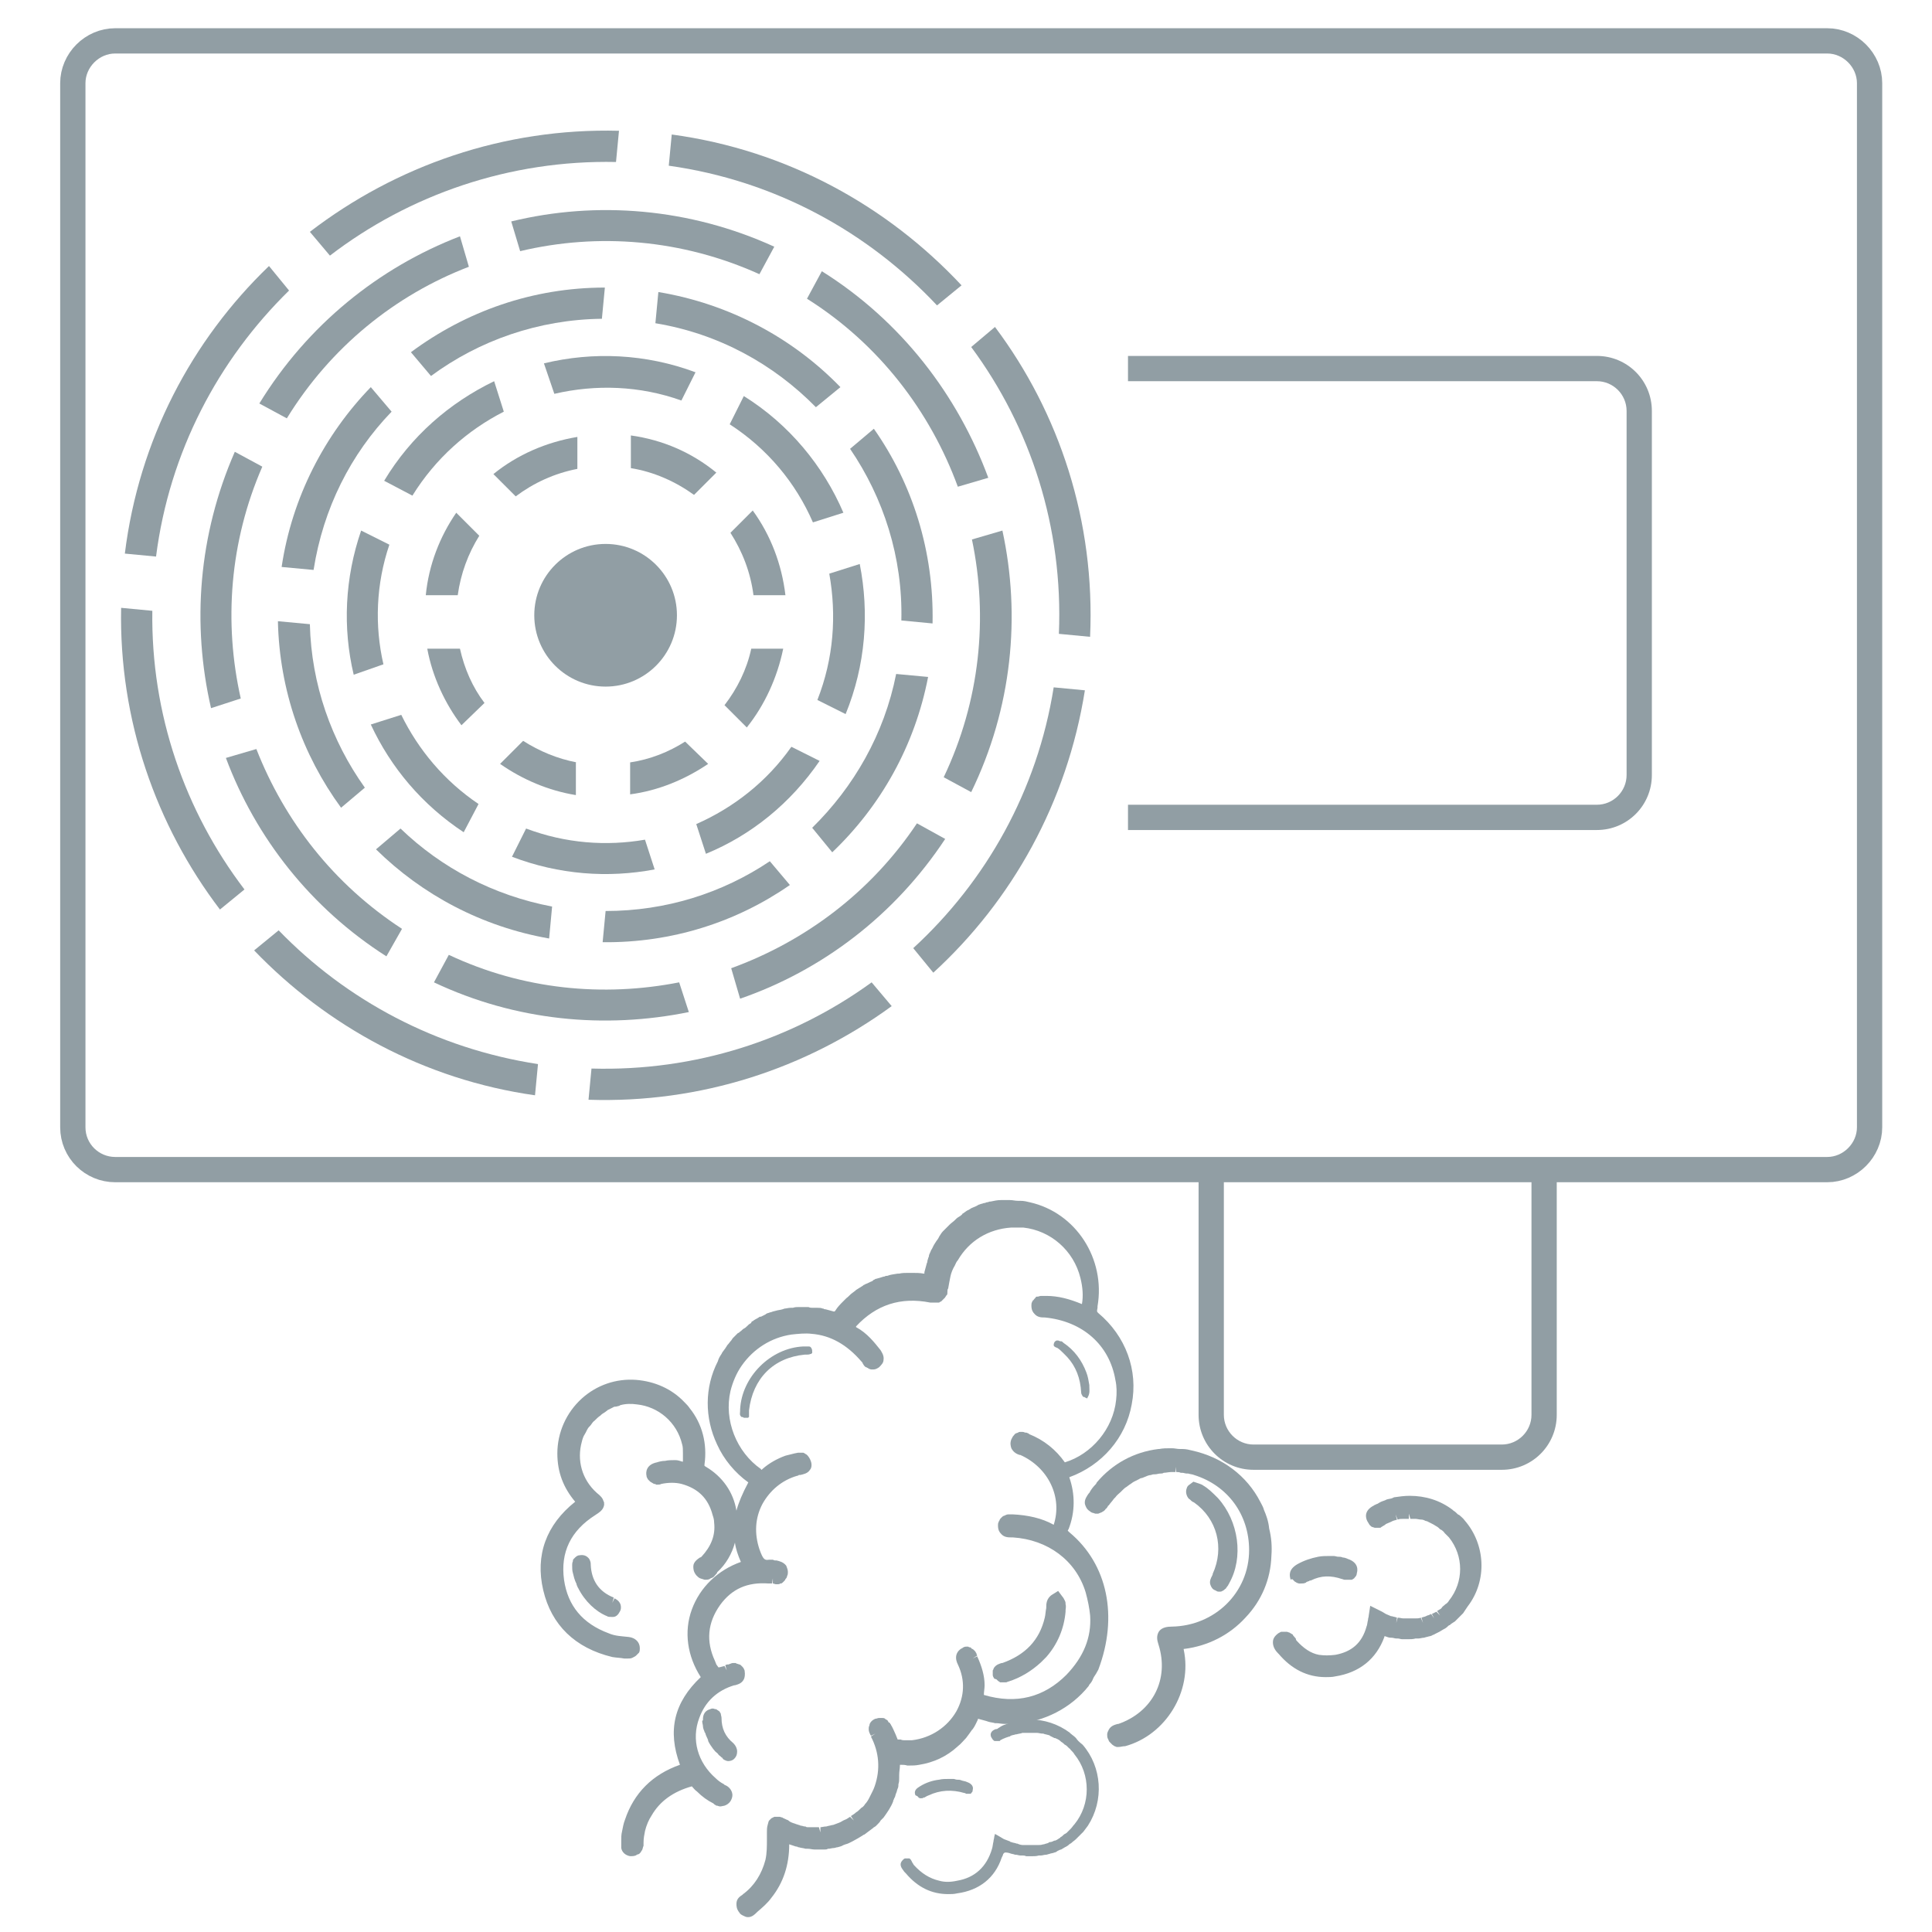<?xml version="1.0" encoding="utf-8"?>
<svg xmlns="http://www.w3.org/2000/svg" xmlns:xlink="http://www.w3.org/1999/xlink" version="1.1" id="Warstwa_1" x="0px" y="0px" viewBox="0 0 260 260" style="enable-background:new 0 0 260 260;" xml:space="preserve" width="180" height="180">
<style type="text/css">
	.st0{fill:none;stroke:#919EA4;stroke-width:3.402;stroke-miterlimit:10;}
	.st1{fill:#919EA4;}
</style>
<g>
	<path class="st0" d="M15.5,157.4h230.4c3.1,0,5.7-2.6,5.7-5.7V11.2c0-3.1-2.6-5.7-5.7-5.7H15.5c-3.1,0-5.7,2.6-5.7,5.7v140.5   C9.8,154.9,12.4,157.4,15.5,157.4z"/>
	<path class="st1" d="M206.1,157.4v33c0,2.2-1.8,4-4,4h-33.4c-2.2,0-4-1.8-4-4v-33h-3.4v33c0,4.1,3.3,7.4,7.4,7.4h33.4   c4.1,0,7.4-3.3,7.4-7.4v-33H206.1z"/>
</g>
<g>
	<path class="st1" d="M143.9,206.2c-0.1-0.1-0.2-0.2-0.2-0.2l0,0c0,0,0-0.1,0.1-0.2c0.9-2.3,0.9-4.7,0.1-7c4.4-1.6,7.6-5.3,8.4-9.8   c0.9-4.6-0.8-9.2-4.5-12.3c-0.2-0.2-0.2-0.2-0.1-0.7l0-0.2c1.1-6.4-2.9-12.6-9.1-14c-0.4-0.1-0.8-0.2-1.3-0.2c-0.1,0-0.1,0-0.3,0   c-0.4,0-0.7-0.1-1.1-0.1c-0.1,0-0.2,0-0.2,0l-0.2,0c-0.2,0-0.4,0-0.6,0l-0.2,0c-0.5,0-0.9,0.1-1.4,0.2l-0.1,0   c-0.1,0-0.2,0.1-0.4,0.1c-0.1,0-0.2,0.1-0.3,0.1l-0.1,0c-0.2,0.1-0.4,0.1-0.6,0.2c-0.1,0-0.2,0.1-0.4,0.2c-0.2,0.1-0.5,0.2-0.7,0.3   c-0.1,0.1-0.2,0.1-0.3,0.2c-0.3,0.1-0.5,0.3-0.8,0.5c0,0-0.1,0-0.1,0.1l-0.1,0.1c-0.2,0.2-0.5,0.3-0.7,0.5l-0.2,0.2   c-0.2,0.2-0.5,0.4-0.7,0.6c-0.2,0.2-0.4,0.4-0.6,0.6l-0.1,0.1c-0.1,0.1-0.1,0.1-0.2,0.2c-0.2,0.2-0.3,0.4-0.5,0.7l-0.1,0.2   c-0.1,0.2-0.3,0.4-0.4,0.6c-0.1,0.1-0.1,0.2-0.2,0.3c-0.1,0.2-0.2,0.4-0.3,0.6c-0.1,0.1-0.1,0.2-0.2,0.4s-0.2,0.4-0.2,0.6   c-0.1,0.2-0.1,0.3-0.2,0.6l0,0.1c0,0.1-0.1,0.2-0.1,0.3c-0.1,0.4-0.2,0.7-0.3,1.1c0,0.1,0,0.1,0,0.2c0,0-0.1,0-0.1,0   c-0.5-0.1-1-0.1-1.6-0.1c0,0-0.1,0-0.2,0l-0.2,0c-0.5,0-0.9,0-1.3,0.1l-0.2,0c-0.5,0.1-0.9,0.1-1.4,0.3l-0.1,0   c-0.1,0-0.1,0-0.3,0.1l-0.1,0c-0.3,0.1-0.6,0.2-1,0.3c-0.1,0-0.1,0-0.2,0.1c-0.1,0-0.2,0.1-0.2,0.1l-0.1,0.1   c-0.3,0.1-0.6,0.3-0.9,0.4c-0.1,0-0.1,0.1-0.2,0.1c-0.1,0-0.1,0.1-0.3,0.2c-0.3,0.2-0.5,0.3-0.8,0.5l-0.1,0.1   c-0.1,0.1-0.3,0.2-0.4,0.3c-0.3,0.2-0.5,0.5-0.8,0.7l-0.1,0.1c-0.1,0.1-0.2,0.2-0.3,0.3c-0.4,0.4-0.8,0.8-1.1,1.3   c-0.1,0.1-0.1,0.1-0.1,0.1c0,0,0,0-0.1,0c-0.4-0.1-0.7-0.2-1.1-0.3c-0.1,0-0.2,0-0.3-0.1l-0.1,0c-0.2-0.1-0.5-0.1-0.7-0.1   c-0.1,0-0.2,0-0.4,0l-0.2,0c-0.2,0-0.4,0-0.6-0.1c-0.1,0-0.3,0-0.4,0l-0.2,0c-0.1,0-0.2,0-0.2,0l-0.2,0c-0.1,0-0.3,0-0.4,0   c-0.2,0-0.4,0-0.7,0.1c-0.1,0-0.2,0-0.3,0c-0.3,0-0.6,0.1-0.8,0.1l-0.3,0.1c-0.3,0.1-0.6,0.1-0.9,0.2l-0.4,0.1   c-0.2,0.1-0.4,0.1-0.6,0.2c-0.1,0-0.3,0.1-0.4,0.2c-0.2,0.1-0.4,0.2-0.6,0.3l-0.1,0c-0.1,0-0.2,0.1-0.2,0.1   c-0.3,0.2-0.6,0.3-0.8,0.5c-0.1,0-0.2,0.1-0.2,0.2l-0.1,0.1c-0.2,0.1-0.3,0.2-0.5,0.4c-0.1,0.1-0.2,0.2-0.4,0.3   c-0.2,0.1-0.3,0.3-0.5,0.4c-0.1,0.1-0.2,0.2-0.3,0.2c-0.2,0.2-0.4,0.4-0.7,0.7l-0.2,0.3c-0.2,0.2-0.3,0.4-0.5,0.6   c-0.1,0.1-0.1,0.2-0.2,0.3c-0.1,0.2-0.3,0.4-0.5,0.7l-0.1,0.2c-0.2,0.3-0.4,0.6-0.5,1c-1.8,3.5-1.8,7.6-0.1,11.2   c0.9,2,2.4,3.8,4.2,5.1c-0.8,1.5-1.3,2.7-1.6,3.8c-0.4-2.5-1.9-4.6-4.1-5.9c-0.2-0.1-0.2-0.2-0.2-0.1c0,0,0-0.1,0-0.2   c0.4-2.8-0.3-5.5-2-7.6c-0.2-0.3-0.4-0.5-0.7-0.8c-1.7-1.8-4-2.8-6.5-3c-2.7-0.2-5.3,0.7-7.3,2.5c-2.1,1.9-3.3,4.6-3.3,7.4   c0,2.5,0.8,4.6,2.4,6.5c-3.9,3.1-5.4,7.2-4.3,11.9c1.1,4.7,4.3,7.8,9.3,9c0.6,0.1,1.1,0.1,1.6,0.2l0.5,0c0.2,0,0.4,0,0.6-0.1   c0.2-0.1,0.4-0.2,0.5-0.3c0.1-0.1,0.2-0.2,0.3-0.3l0.1-0.1c0.1-0.2,0.1-0.4,0.1-0.6c0-0.8-0.6-1.4-1.5-1.5   c-0.8-0.1-1.8-0.1-2.7-0.5c-3.5-1.3-5.5-3.7-6-7.2c-0.5-3.7,0.9-6.6,4.2-8.7c0.6-0.4,1.1-0.7,1.2-1.4c0-0.2,0-0.4-0.1-0.5   c-0.1-0.4-0.4-0.7-0.9-1.1c-2-1.8-2.7-4.4-2-6.9c0.1-0.4,0.2-0.7,0.4-1c0.2-0.3,0.3-0.7,0.6-1c0,0,0.1-0.1,0.1-0.1   c0.2-0.2,0.3-0.5,0.6-0.7c0,0,0.1-0.1,0.1-0.1c0.2-0.2,0.4-0.4,0.7-0.6c0,0,0.1-0.1,0.1-0.1c0.2-0.2,0.5-0.3,0.7-0.5   c0,0,0.1,0,0.1-0.1c0.1,0,0.1-0.1,0.2-0.1c0.2-0.1,0.4-0.2,0.6-0.3c0.1-0.1,0.3-0.1,0.4-0.1l0.4-0.1c0.1,0,0.1-0.1,0.2-0.1   c0.7-0.2,1.5-0.2,2.2-0.1c2.9,0.3,5.4,2.4,6.1,5.4c0.1,0.3,0.1,0.7,0.1,1.1l0,0.3c0,0.1,0,0.3,0,0.4c0,0.2,0,0.4,0,0.5   c0,0-0.1,0-0.1,0c-0.3-0.1-0.6-0.2-0.9-0.2l-0.1,0c-0.4,0-0.9,0-1.3,0.1c-0.4,0-0.8,0.1-1.1,0.2c-1.5,0.3-1.5,1.4-1.4,1.8   c0,0.2,0.1,0.3,0.2,0.5l0.1,0.1c0.1,0.1,0.1,0.1,0.2,0.2l0.5,0.3c0.1,0,0.2,0,0.3,0.1l0,0l0.2,0c0.2,0,0.3,0,0.5-0.1   c1-0.2,1.9-0.2,2.7,0c2.2,0.6,3.6,1.9,4.2,4.2c0.1,0.3,0.2,0.6,0.2,1c0.2,1.7-0.4,3.2-1.7,4.6c0,0-0.1,0.1-0.2,0.1   c-0.3,0.2-0.9,0.6-0.9,1.2c0,0.3,0,0.7,0.4,1.2c0.2,0.2,0.3,0.3,0.5,0.4l0.3,0.1c0.1,0,0.2,0.1,0.4,0.1c0.2,0,0.4,0,0.6-0.1   c0.1-0.1,0.2-0.1,0.4-0.2c0.2-0.1,0.3-0.3,0.5-0.5c0.1-0.1,0.1-0.1,0.1-0.2c1.2-1.1,2-2.5,2.4-4c0.1,0.8,0.4,1.7,0.8,2.6   c-3.1,1.1-5.5,3.4-6.6,6.4c-1.1,3-0.6,6.3,1.2,9.1c-3.6,3.4-4.5,7.2-2.8,11.8c-3.7,1.3-6.2,3.8-7.4,7.4c-0.2,0.5-0.3,1.1-0.4,1.6   c-0.1,0.4-0.1,0.8-0.1,1.2c0,0.1,0,0.3,0,0.4c0,0.2,0,0.4,0,0.6c0.1,0.6,0.6,1,1.2,1.1c0.3,0,0.7,0,0.9-0.2l0.3-0.1l0.1-0.1   c0.1-0.1,0.2-0.2,0.2-0.3l0.1-0.1c0.1-0.2,0.1-0.4,0.2-0.6l0-0.4c0-0.6,0.1-1.1,0.2-1.6c0.2-0.8,0.5-1.5,0.9-2.1   c1.1-1.9,2.9-3.2,5.4-3.9c0,0,0,0,0,0c0.2,0.2,0.4,0.5,0.7,0.7c0.7,0.7,1.4,1.2,2.2,1.6l0.1,0.1c0.1,0.1,0.2,0.1,0.3,0.2l0.1,0   c0.1,0,0.2,0.1,0.4,0.1l0.1,0l0.5-0.1c0.3-0.1,0.6-0.3,0.8-0.6c0.3-0.5,0.3-0.9,0.2-1.2c-0.2-0.6-0.7-0.9-1-1l-0.1-0.1   c-0.4-0.2-0.8-0.5-1.1-0.8c-2.4-2.1-3.3-5.2-2.2-8.1c0.8-2.2,2.4-3.7,4.7-4.4l0.1,0c0.3-0.1,0.9-0.2,1.2-0.8   c0.1-0.2,0.2-0.6,0.1-1.2c-0.1-0.2-0.1-0.3-0.3-0.5l-0.1-0.1c-0.1-0.1-0.2-0.2-0.3-0.2l-0.3-0.1c-0.1,0-0.2-0.1-0.2-0.1   c-0.1,0-0.1,0-0.1,0l-0.2,0c-0.1,0-0.2,0-0.4,0.1c-0.1,0-0.2,0.1-0.3,0.1c0,0-0.1,0-0.1,0c-0.1,0-0.1,0-0.3,0.1l0.2,0.7l-0.3-0.6   c-0.3,0.1-0.8,0.2-0.8,0.2c0,0-0.1-0.1-0.3-0.4l-0.2-0.5c-1.2-2.6-1-5.1,0.7-7.5c1.6-2.2,3.7-3.1,6.5-2.9l0.2,0c0.1,0,0.2,0,0.3,0   l0.1-0.7h0l0,0.7c0.1,0,0.3,0.1,0.4,0.1c0,0,0,0,0,0l0.1,0l0.2,0c0.1,0,0.2,0,0.3-0.1l0.1,0c0.1,0,0.2-0.1,0.3-0.2l0.1-0.1   c0.1-0.1,0.2-0.2,0.2-0.3l0.1-0.1c0.1-0.1,0.1-0.3,0.2-0.5c0.1-0.6-0.1-0.9-0.2-1.2c-0.4-0.5-0.9-0.6-1.3-0.7l-0.2,0   c-0.1,0-0.3-0.1-0.3-0.1l-0.1,0l-0.4,0c-0.6,0.1-0.8,0-1.3-1.4c-0.7-2.1-0.6-4.2,0.4-6.1c1-1.8,2.6-3.2,4.7-3.8   c0.1,0,0.1,0,0.2-0.1l0.2,0c0.4-0.1,1-0.2,1.3-0.7c0.2-0.2,0.3-0.7,0.1-1.2c-0.1-0.3-0.3-0.6-0.5-0.8c-0.1-0.1-0.2-0.1-0.3-0.2   l-0.2-0.1c-0.1,0-0.1,0-0.1,0l-0.2,0c-0.1,0-0.1,0-0.2,0c-0.1,0-0.1,0-0.2,0l-0.5,0.1c-0.4,0.1-0.8,0.2-1.2,0.3   c-1.1,0.4-2.2,1-3.1,1.8c0,0-0.1,0.1-0.1,0.1c0,0-0.1,0-0.1-0.1c-3.3-2.3-5-6.6-4.1-10.5c0.3-1.2,0.8-2.4,1.5-3.4   c1.6-2.3,4-3.8,6.7-4.2c0.9-0.1,1.9-0.2,2.7-0.1c2.6,0.2,4.8,1.5,6.7,3.7c0.1,0.1,0.2,0.2,0.2,0.3c0.1,0.1,0.1,0.2,0.2,0.3l0.1,0.1   c0.1,0.1,0.1,0.1,0.2,0.1c0.1,0.1,0.2,0.1,0.2,0.1l0.1,0.1c0.1,0,0.2,0.1,0.4,0.1l0,0l0.2,0c0.3,0,0.5-0.1,0.8-0.3   c0.3-0.3,0.6-0.6,0.6-1c0.1-0.6-0.3-1.1-0.4-1.3c-0.8-1-1.8-2.3-3.3-3.1c0,0,0,0,0-0.1c2.7-2.9,6-4,10-3.2c0.1,0,0.2,0,0.3,0   c0.1,0,0.2,0,0.3,0c0.1,0,0.1,0,0.3,0c0.1,0,0.2,0,0.2,0c0.1,0,0.1,0,0.2-0.1c0.1,0,0.2-0.1,0.2-0.1l0.2-0.2c0,0,0.1-0.1,0.1-0.1   c0.1-0.1,0.1-0.1,0.2-0.2c0-0.1,0.1-0.1,0.1-0.2l0.1-0.1c0.1-0.1,0.1-0.2,0.1-0.5c0-0.1,0-0.3,0.1-0.4c0.1-0.6,0.2-1.1,0.3-1.6   c0.1-0.5,0.3-1,0.6-1.5c0.1-0.2,0.2-0.5,0.4-0.7c1.5-2.6,4.1-4.2,7.2-4.4c0.5,0,1.1,0,1.6,0c3.7,0.4,6.8,3.1,7.7,6.8   c0.3,1.2,0.4,2.4,0.2,3.5c-1.7-0.7-3.2-1.1-4.8-1.1l-0.2,0c-0.1,0-0.2,0-0.2,0l-0.1,0l-0.2,0c-0.2,0-0.3,0.1-0.5,0.1l-0.1,0   c-0.1,0-0.1,0.1-0.2,0.2l-0.1,0.1c-0.1,0.1-0.1,0.2-0.2,0.2c0,0.1-0.1,0.1-0.1,0.2c-0.1,0.2-0.1,0.3-0.1,0.5c0,0.6,0.2,0.9,0.4,1.1   c0.4,0.5,1,0.5,1.3,0.5c0,0,0.1,0,0.1,0c5.1,0.5,8.7,3.7,9.5,8.4c0.2,0.9,0.2,1.8,0.1,2.7c-0.4,3.9-3.3,7.3-6.9,8.4c0,0,0,0,0,0   c-1.2-1.7-2.8-3-4.8-3.8l-0.1-0.1c-0.1,0-0.2-0.1-0.3-0.1l-0.1,0c-0.1,0-0.2-0.1-0.4-0.1l-0.1,0l-0.2,0c-0.1,0-0.2,0-0.3,0.1   l-0.3,0.1l0,0c-0.1,0.1-0.2,0.1-0.2,0.2l-0.1,0.1c-0.1,0.1-0.2,0.3-0.3,0.5c-0.2,0.5-0.1,0.9,0,1.2c0.3,0.6,0.8,0.8,1.1,0.9l0.1,0   c3.8,1.7,5.7,5.7,4.5,9.4c-1.6-0.9-3.5-1.3-5.5-1.4l-0.2,0c-0.1,0-0.2,0-0.3,0l-0.1,0c-0.2,0-0.4,0.1-0.6,0.2   c-0.1,0-0.2,0.1-0.3,0.2l-0.2,0.2c0,0.1-0.1,0.1-0.1,0.2c0,0.1-0.1,0.1-0.1,0.2c-0.1,0.2-0.1,0.3-0.1,0.5c0,0.6,0.2,0.9,0.4,1.1   c0.4,0.5,1,0.5,1.4,0.5l0.2,0c4.7,0.3,8.5,3.1,9.8,7.4c0.3,1.1,0.5,2.1,0.6,3.1c0.2,3-0.9,5.6-3.2,8c-3,3-6.7,4-11.1,2.7   c0,0,0,0,0,0c0,0,0,0,0,0c0-0.4,0.1-0.9,0.1-1.3c0-1.3-0.4-2.6-1-3.9l-0.6,0.3v0l0.6-0.4c0-0.1-0.1-0.1-0.1-0.3   c-0.1-0.1-0.1-0.2-0.2-0.3l-0.1-0.1c-0.1-0.1-0.2-0.2-0.3-0.2c0,0-0.1-0.1-0.1-0.1l-0.1-0.1c-0.1,0-0.2,0-0.3-0.1   c-0.1,0-0.1,0-0.2,0l0,0l-0.1,0c-0.2,0-0.4,0.1-0.5,0.2c-0.3,0.1-1.3,0.8-0.6,2.2c1,2.1,0.9,4.3-0.2,6.3c-1.2,2.1-3.4,3.6-6,3.9   c-0.2,0-0.5,0-0.7,0l-0.2,0c-0.2,0-0.4,0-0.6-0.1l-0.4,0c-0.2-0.5-0.4-1-0.6-1.4l-0.2-0.4c0,0-0.1-0.1-0.1-0.2l-0.1-0.1   c0-0.1-0.1-0.2-0.2-0.2c0,0-0.1-0.1-0.1-0.2c-0.1-0.1-0.2-0.2-0.3-0.2l-0.1-0.1c-0.1-0.1-0.3-0.1-0.4-0.1l-0.1,0l-0.3,0   c-0.2,0-0.3,0.1-0.5,0.1c-0.5,0.2-0.8,0.6-0.8,0.9c-0.1,0.2-0.1,0.3-0.1,0.5c0,0.3,0.1,0.5,0.2,0.7c0,0.1,0.1,0.1,0.1,0.2l0.6-0.3   l-0.6,0.4c1.1,2.1,1.3,4.4,0.5,6.7c-0.1,0.3-0.2,0.5-0.3,0.7l-0.1,0.2c-0.1,0.2-0.2,0.4-0.3,0.6l-0.1,0.2c-0.1,0.2-0.3,0.5-0.5,0.7   c-0.1,0.2-0.3,0.4-0.5,0.5l-0.1,0.1c-0.2,0.2-0.4,0.4-0.6,0.5c-0.2,0.2-0.4,0.3-0.7,0.5l0.4,0.6l0,0l-0.5-0.5   c-0.2,0.1-0.4,0.3-0.7,0.4c-0.3,0.1-0.5,0.3-0.8,0.4c-0.3,0.1-0.5,0.2-0.8,0.3l-0.1,0c-0.3,0.1-0.5,0.1-0.8,0.2   c-0.3,0-0.6,0.1-0.8,0.1l0,0.7l-0.2-0.7c-0.2,0-0.4,0-0.6,0c-0.1,0-0.3,0-0.4,0c-0.2,0-0.3,0-0.5,0c-0.1,0-0.2,0-0.3-0.1l-0.1,0   c-0.2,0-0.3-0.1-0.5-0.1c-0.1,0-0.2-0.1-0.3-0.1l-0.3-0.1c-0.1,0-0.2-0.1-0.3-0.1c-0.3-0.1-0.6-0.2-0.8-0.4   c-0.1-0.1-0.3-0.1-0.4-0.2c0,0-0.1,0-0.2-0.1c-0.1,0-0.1,0-0.2-0.1c-0.1,0-0.3-0.1-0.4-0.1c0,0-0.1,0-0.2,0l0,0l-0.1,0c0,0,0,0,0,0   l-0.2,0c-0.1,0-0.1,0-0.2,0l-0.4,0.2l0,0c-0.1,0.1-0.2,0.2-0.2,0.2l-0.1,0.1c-0.1,0.1-0.1,0.3-0.2,0.6c-0.1,0.3-0.1,0.7-0.1,0.9   c0,0.3,0,0.6,0,1c0,1,0,1.9-0.2,2.8c-0.5,1.9-1.5,3.5-3,4.6l-0.1,0.1c-0.3,0.2-0.8,0.5-0.8,1.2c0,0.3,0,0.7,0.4,1.2   c0.1,0.2,0.3,0.3,0.5,0.4c0.2,0.1,0.4,0.2,0.6,0.2l0.1,0c0.5,0,0.9-0.4,1.1-0.6l0.1-0.1c0.7-0.6,1.4-1.2,1.9-1.9   c1.6-2,2.4-4.4,2.4-7.2c0.3,0.1,0.6,0.2,0.9,0.3c0.1,0,0.2,0,0.3,0.1l0.1,0c0.3,0.1,0.6,0.1,0.9,0.2c0.1,0,0.2,0,0.3,0   c0.3,0,0.6,0.1,0.9,0.1c0.2,0,0.4,0,0.6,0c0.3,0,0.6,0,0.8,0c0.1,0,0.3,0,0.4-0.1l0.1,0c0.2,0,0.5-0.1,0.7-0.1   c0.2,0,0.3-0.1,0.5-0.1c0.3-0.1,0.5-0.1,0.8-0.3c0.1,0,0.2-0.1,0.3-0.1c0.4-0.1,0.7-0.3,1.1-0.5c0.4-0.2,0.7-0.4,1.2-0.7   c0,0,0.1-0.1,0.2-0.1c0.3-0.2,0.5-0.4,0.8-0.6c0.1-0.1,0.3-0.2,0.4-0.3l0.1-0.1c0.1,0,0.1-0.1,0.2-0.1c0.1-0.1,0.1-0.1,0.2-0.2   l0.1-0.1c0.2-0.2,0.3-0.3,0.4-0.5c0.1-0.1,0.2-0.2,0.3-0.3l0.1-0.1c0.5-0.7,1-1.4,1.3-2.2l0-0.1c0.1-0.1,0.1-0.3,0.2-0.4   c0.1-0.2,0.1-0.4,0.2-0.6c0.1-0.2,0.1-0.4,0.2-0.6c0.1-0.2,0.1-0.4,0.1-0.6c0.1-0.3,0.1-0.5,0.1-0.8l0-0.1c0-0.1,0-0.2,0-0.2   c0,0,0-0.1,0-0.1c0-0.5,0.1-0.9,0.1-1.3l0-0.1c0,0,0,0,0.1,0c0.3,0,0.6,0,0.9,0.1l0.1,0l0.1,0c0.5,0,0.9,0,1.4-0.1   c1.9-0.3,3.7-1.1,5.2-2.5c0.4-0.3,0.7-0.7,1.1-1.1c0.3-0.4,0.6-0.8,0.8-1.1l0.1-0.1c0.3-0.4,0.5-0.9,0.7-1.3c0,0,0-0.1,0-0.1   c0,0,0,0,0,0c0.4,0.1,0.7,0.2,1.1,0.3l0.3,0.1c0.3,0.1,0.6,0.1,0.9,0.2l0.2,0c0.3,0,0.7,0.1,1.1,0.1l0.2,0c0.4,0,0.9,0,1.3,0   c3.8-0.3,7.4-2.1,9.8-5.1l0.1-0.2c0.2-0.2,0.4-0.5,0.5-0.8l0.1-0.2c0.2-0.3,0.4-0.6,0.6-1C150.5,217.6,149.1,210.5,143.9,206.2z    M83.6,222L83.6,222L83.6,222L83.6,222z"/>
	<path class="st1" d="M170.1,203.2c-0.1-0.4-0.3-0.7-0.5-1.1c-1.8-3.5-5.1-6-9.2-6.9c-0.4-0.1-0.8-0.2-1.3-0.2l-0.3,0   c-0.4,0-0.7-0.1-1.1-0.1c0,0-0.1,0-0.2,0c-0.5,0-1,0-1.5,0.1l-0.1,0c-3.3,0.4-6.2,2-8.3,4.5l-0.1,0.2c-0.4,0.4-0.7,0.8-0.9,1.2   c0,0-0.1,0.1-0.1,0.1c-0.2,0.3-0.6,0.8-0.5,1.4c0.1,0.3,0.2,0.7,0.7,1c0.1,0.1,0.3,0.2,0.4,0.2l0.3,0.1l0,0c0,0,0.1,0,0.1,0l0.1,0   l0.1,0l0.1,0l0.5-0.2c0.1-0.1,0.2-0.1,0.3-0.2l0.1-0.1c0.1-0.1,0.1-0.2,0.2-0.2l0.2-0.3c0,0,0-0.1,0.1-0.1c0.2-0.3,0.5-0.6,0.7-0.9   l0.2-0.2c0.2-0.3,0.5-0.5,0.7-0.7l0.2-0.2c0.2-0.2,0.4-0.4,0.6-0.5c0.1-0.1,0.3-0.2,0.4-0.3c0.2-0.1,0.4-0.3,0.6-0.4   c0.2-0.1,0.4-0.2,0.6-0.3c0.2-0.1,0.3-0.2,0.5-0.2c0.2-0.1,0.3-0.1,0.5-0.2c0.2-0.1,0.5-0.2,0.7-0.2c0.2-0.1,0.4-0.1,0.6-0.1   c0.2,0,0.4-0.1,0.7-0.1c0.1,0,0.3,0,0.4-0.1c0.3,0,0.7-0.1,1-0.1c0.2,0,0.4,0,0.6,0l0-0.7h0l0,0l0.1,0.7c0.2,0,0.4,0,0.6,0.1l0.2,0   c0.2,0,0.4,0.1,0.6,0.1l0.2,0c0.3,0.1,0.6,0.1,0.8,0.2c4.5,1.4,7.4,5.3,7.4,10.1c0,5.7-4.6,10.2-10.4,10.3c-0.6,0-1.3,0.1-1.7,0.6   c-0.4,0.6-0.3,1.2-0.1,1.8c1.5,4.7-0.8,9.1-5.4,10.7l-0.1,0c-0.3,0.1-0.9,0.2-1.2,0.8c-0.1,0.2-0.2,0.4-0.2,0.6   c0,0.2,0,0.4,0.1,0.6l0.1,0.2c0,0.1,0.1,0.2,0.2,0.3l0.1,0.1c0.1,0.1,0.1,0.1,0.2,0.2l0.3,0.2c0.1,0,0.2,0.1,0.3,0.1l0.2,0   c0.3,0,0.6-0.1,0.8-0.1l0.1,0c5.5-1.5,9.1-7.4,7.9-13c0,0,0-0.1,0-0.1c0,0,0.1,0,0.1,0c3.2-0.4,6.1-1.9,8.2-4.2   c2.2-2.3,3.4-5.2,3.5-8.3c0.1-1.3,0-2.5-0.3-3.7C170.7,204.7,170.4,203.9,170.1,203.2z M147.4,203C147.4,203,147.4,203,147.4,203   L147.4,203L147.4,203z"/>
	<path class="st1" d="M144.8,233.9c0,0-0.1-0.1-0.1-0.1c-0.2-0.2-0.4-0.3-0.6-0.5c0,0-0.1,0-0.1-0.1c-1.6-1.2-3.5-1.8-5.4-1.8   c0,0,0,0,0,0c0,0,0,0,0,0c-0.6,0-1.3,0.1-1.9,0.2c-0.1,0-0.1,0-0.2,0.1c-0.2,0.1-0.4,0.1-0.7,0.2c-0.1,0-0.2,0.1-0.3,0.1   c-0.3,0.1-0.6,0.2-0.9,0.4c-0.1,0.1-0.2,0.1-0.3,0.2c-0.1,0.1-0.2,0.1-0.3,0.1c-0.3,0.1-0.9,0.4-0.6,1.1c0.1,0.1,0.1,0.2,0.2,0.3   c0,0,0,0,0.1,0.1c0.1,0.1,0.1,0.1,0.2,0.1c0,0,0,0,0,0c0,0,0,0,0,0c0.1,0,0.1,0,0.2,0c0,0,0,0,0,0c0,0,0.1,0,0.1,0c0,0,0.1,0,0.1,0   c0,0,0.1,0,0.1,0c0,0,0.1,0,0.1,0c0,0,0.1,0,0.1-0.1c0.1,0,0.1-0.1,0.2-0.1c0.1,0,0.1-0.1,0.2-0.1c0.2-0.1,0.5-0.2,0.8-0.3   c0.1,0,0.1,0,0.2-0.1c0.2-0.1,0.4-0.1,0.7-0.2c0,0,0.1,0,0.1,0c0.3-0.1,0.6-0.1,0.8-0.2c0,0,0,0,0.1,0c0.3,0,0.5,0,0.8,0   c0.1,0,0.1,0,0.2,0c0.3,0,0.5,0,0.8,0c0,0,0,0,0,0c0.3,0,0.5,0.1,0.8,0.1c0,0,0.1,0,0.1,0c0.2,0.1,0.4,0.1,0.7,0.2   c0.1,0,0.1,0,0.2,0.1c0.2,0.1,0.4,0.2,0.6,0.3c0,0,0.1,0,0.1,0c0.2,0.1,0.5,0.2,0.7,0.4c0,0,0,0,0.1,0.1c0.2,0.1,0.4,0.3,0.5,0.4   c0.1,0,0.1,0.1,0.2,0.1c0.1,0.1,0.3,0.3,0.4,0.4c0.1,0,0.1,0.1,0.2,0.2c0.2,0.2,0.4,0.4,0.5,0.6c2.2,2.7,2.2,6.7,0,9.4   c-0.2,0.2-0.3,0.4-0.5,0.6c-0.1,0.1-0.1,0.1-0.2,0.2c-0.1,0.1-0.3,0.3-0.4,0.4c-0.1,0-0.1,0.1-0.2,0.1c-0.2,0.1-0.3,0.3-0.5,0.4   c0,0-0.1,0-0.1,0.1c-0.2,0.1-0.4,0.3-0.7,0.4c0,0-0.1,0-0.1,0c-0.2,0.1-0.4,0.2-0.6,0.2c-0.1,0-0.1,0-0.2,0.1   c-0.2,0.1-0.4,0.1-0.6,0.2c0,0-0.1,0-0.1,0c-0.3,0.1-0.5,0.1-0.8,0.1c0,0,0,0-0.1,0c-0.2,0-0.5,0-0.7,0c-0.1,0-0.1,0-0.2,0   c-0.3,0-0.5,0-0.8,0c0,0,0,0-0.1,0c-0.3,0-0.6-0.1-0.8-0.2c0,0-0.1,0-0.1,0c-0.2-0.1-0.5-0.1-0.7-0.2c-0.1,0-0.1,0-0.2-0.1   c-0.3-0.1-0.5-0.2-0.8-0.3c-0.2-0.1-0.3-0.2-0.5-0.3l-0.7-0.4l-0.1,0.4c0,0.2-0.1,0.4-0.1,0.6c-0.1,0.4-0.1,0.7-0.2,1   c-0.7,2.4-2.3,3.9-4.7,4.3c-0.9,0.2-1.7,0.2-2.4,0c-1.3-0.3-2.4-1-3.4-2.1c-0.1-0.1-0.1-0.2-0.2-0.3c0-0.1-0.1-0.1-0.1-0.2   c0,0,0,0,0,0c0-0.1-0.1-0.1-0.1-0.2c0,0,0,0-0.1-0.1c0,0-0.1-0.1-0.1-0.1c0,0-0.1,0-0.1,0c0,0-0.1,0-0.1,0c0,0,0,0-0.1,0   c0,0,0,0-0.1,0c0,0-0.1,0-0.1,0c0,0-0.1,0-0.1,0c-0.1,0-0.2,0.1-0.3,0.2c-0.2,0.2-0.3,0.4-0.3,0.6c0,0.4,0.3,0.7,0.5,1   c0.1,0.1,0.1,0.1,0.2,0.2c1.6,1.9,3.5,2.8,5.7,2.8c0.4,0,0.8,0,1.2-0.1c3-0.4,5.1-2.1,6-4.8c0.1-0.2,0.2-0.4,0.2-0.5c0,0,0,0,0,0   c0,0,0,0,0.1-0.1c0.1-0.1,0.1-0.1,0.2-0.1c0,0,0,0,0,0c0.1,0,0.3,0,0.6,0.1c0.2,0.1,0.5,0.1,0.7,0.2c0,0,0.1,0,0.1,0   c0.2,0,0.4,0.1,0.6,0.1c0.1,0,0.1,0,0.2,0c0.2,0,0.4,0,0.6,0.1c0.1,0,0.1,0,0.2,0c0.2,0,0.3,0,0.5,0c0,0,0,0,0.1,0   c0.3,0,0.6,0,0.9-0.1c0.1,0,0.2,0,0.3,0c0.2,0,0.4-0.1,0.7-0.1c0.1,0,0.3-0.1,0.4-0.1c0.2-0.1,0.5-0.1,0.7-0.2   c0.1,0,0.3-0.1,0.4-0.2c0.2-0.1,0.4-0.2,0.5-0.2c0.2-0.1,0.3-0.2,0.5-0.3c0.2-0.1,0.4-0.2,0.6-0.4c0.1-0.1,0.2-0.1,0.3-0.2   c0.2-0.2,0.4-0.3,0.6-0.5c0.1-0.1,0.1-0.1,0.2-0.2c0.2-0.2,0.4-0.4,0.6-0.6c0.1-0.1,0.1-0.1,0.2-0.2c0.2-0.3,0.4-0.5,0.6-0.8   c2.2-3.4,1.9-7.9-0.7-10.9C145.2,234.4,145,234.2,144.8,233.9z"/>
	<path class="st1" d="M163.1,212.1c-0.1,0.2-0.4,0.7-0.2,1.2c0.1,0.3,0.3,0.6,0.6,0.7l0.2,0.1c0.1,0.1,0.3,0.1,0.4,0.1   c0.1,0,0.3,0,0.4-0.1c0.1,0,0.1-0.1,0.2-0.1l0.1-0.1c0.1-0.1,0.2-0.1,0.2-0.2l0.1-0.1c0-0.1,0.1-0.1,0.2-0.3c0-0.1,0.1-0.1,0.1-0.2   c2-3.5,1.3-8.4-1.5-11.5c-0.7-0.7-1.3-1.3-2-1.7c-0.1-0.1-0.2-0.1-0.4-0.2l-0.9-0.3l-0.4,0.3c-0.1,0.1-0.4,0.2-0.5,0.6   c-0.2,0.5,0,1.1,0.3,1.4c0.2,0.1,0.3,0.3,0.5,0.4l0.2,0.1c3.1,2.2,4.1,6.1,2.5,9.6C163.2,211.9,163.2,211.9,163.1,212.1l0.7,0.3   l0,0L163.1,212.1z M160.5,200.4C160.5,200.4,160.5,200.4,160.5,200.4L160.5,200.4L160.5,200.4z"/>
	<path class="st1" d="M108.3,182.3c0.1,0,0.1,0,0.2,0c0,0,0,0,0,0c0.2,0,0.4,0,0.6-0.1c0,0,0,0,0.1,0c0,0,0,0,0,0c0,0,0,0,0,0   c0,0,0-0.1,0.1-0.1c0,0,0,0,0-0.1c0-0.1,0-0.1,0-0.2c0,0,0,0,0,0c0-0.2-0.1-0.4-0.2-0.5c-0.1-0.1-0.2-0.1-0.3-0.1   c-0.1,0-0.1,0-0.2,0c0,0-0.1,0-0.1,0c0,0,0,0,0,0c0,0,0,0,0,0c-0.1,0-0.1,0-0.2,0l-0.1,0l-0.1,0c-4.4,0.2-8.3,4.1-8.5,8.5   c0,0,0,0.1,0,0.2c0,0.2-0.1,0.5,0.1,0.7c0,0,0.1,0.1,0.1,0.1c0,0,0,0,0.1,0c0,0,0.1,0,0.2,0.1c0,0,0,0,0.1,0c0,0,0,0,0.1,0   c0,0,0,0,0,0c0,0,0,0,0,0c0,0,0,0,0,0c0.1,0,0.2,0,0.2,0c0,0,0,0,0.1,0c0,0,0.1,0,0.1,0c0,0,0,0,0,0c0,0,0,0,0,0c0,0,0-0.1,0.1-0.1   c0,0,0,0,0-0.1c0,0,0-0.1,0-0.1c0,0,0,0,0-0.1c0,0,0-0.1,0-0.1c0,0,0,0,0-0.1c0-0.1,0-0.1,0-0.2c0-0.1,0-0.1,0-0.2   C101.3,185.5,104.1,182.7,108.3,182.3z"/>
	<path class="st1" d="M134.1,226c0.1,0.1,0.1,0.1,0.2,0.2l0.3,0.2c0.1,0,0.1,0,0.2,0l0.2,0c0.1,0,0.2,0,0.3,0l0.1,0   c0.1,0,0.2-0.1,0.3-0.1c1.6-0.5,3.1-1.4,4.4-2.6c0.2-0.2,0.5-0.5,0.7-0.7c1.5-1.7,2.4-3.8,2.6-6.1l0-0.2c0-0.2,0.1-0.5,0-0.8   c0-0.1,0-0.1,0-0.1c0-0.1,0-0.2-0.1-0.4c-0.1-0.2-0.2-0.4-0.3-0.5l-0.6-0.8l-0.8,0.5c-0.8,0.5-0.8,1.3-0.8,1.7c0,0,0,0.1,0,0.1   c-0.1,0.5-0.1,0.9-0.2,1.3c-0.7,3-2.6,5-5.7,6.1l-0.1,0c-0.3,0.1-0.7,0.2-1,0.6c-0.1,0.1-0.1,0.3-0.2,0.4c0,0.2,0,0.4,0,0.6   c0,0.2,0.1,0.3,0.2,0.5L134.1,226z"/>
	<path class="st1" d="M123.6,241.9c0.1,0,0.1,0.1,0.2,0.1c0,0,0,0,0,0c0,0,0,0,0,0c0.1,0,0.1,0,0.2,0c0,0,0,0,0,0   c0.1,0,0.2,0,0.3-0.1c0,0,0.1,0,0.1,0c0.1,0,0.1-0.1,0.2-0.1c0.1-0.1,0.2-0.1,0.4-0.2c1.5-0.7,3.1-0.8,4.8-0.3c0.1,0,0.1,0,0.2,0.1   c0,0,0,0,0.1,0c0.1,0,0.1,0,0.2,0c0,0,0,0,0,0c0,0,0,0,0,0c0,0,0.1,0,0.1,0c0,0,0.1,0,0.1,0c0,0,0,0,0.1,0c0,0,0,0,0,0   c0.1,0,0.1-0.1,0.1-0.1c0,0,0,0,0.1-0.1c0.1-0.1,0.1-0.2,0.1-0.3c0.2-0.7-0.5-1-0.8-1.1c-0.2-0.1-0.4-0.1-0.7-0.2   c-0.2-0.1-0.4-0.1-0.6-0.1c0,0,0,0,0,0c-0.2,0-0.3-0.1-0.5-0.1c0,0,0,0-0.1,0c-0.1,0-0.2,0-0.3,0c0,0-0.1,0-0.1,0l-0.1,0   c-0.5,0-0.9,0-1.3,0.1c-0.9,0.1-1.8,0.4-2.6,0.9l0,0c-0.3,0.2-0.9,0.5-0.6,1.2C123.4,241.7,123.5,241.7,123.6,241.9   C123.5,241.8,123.6,241.8,123.6,241.9z"/>
	<path class="st1" d="M197.1,204.6c-0.2-0.3-0.5-0.5-0.7-0.7l-0.2-0.1c-0.2-0.2-0.4-0.4-0.6-0.5l-0.1-0.1c-1.7-1.3-3.7-1.9-5.8-1.9   c0,0,0,0,0,0c-0.7,0-1.4,0.1-2.1,0.2l-0.2,0.1c-0.2,0.1-0.5,0.1-0.8,0.2l-0.2,0.1c-0.3,0.1-0.6,0.2-0.9,0.4   c-0.1,0.1-0.3,0.1-0.4,0.2c0,0-0.1,0-0.2,0.1c-1.4,0.7-1.1,1.7-0.9,2.1c0.1,0.2,0.2,0.3,0.3,0.5l0.1,0.1c0.1,0.1,0.2,0.2,0.3,0.2   l0.3,0.1c0.1,0,0.2,0,0.2,0l0.1,0c0.1,0,0.1,0,0.2,0c0.1,0,0.1,0,0.2,0c0.1,0,0.1,0,0.2-0.1l0.5-0.3c0,0,0.1-0.1,0.1-0.1   c0.2-0.1,0.5-0.2,0.7-0.3l0.2-0.1c0.2-0.1,0.4-0.1,0.6-0.2l-0.2-0.7l0,0l0.3,0.7c0.2-0.1,0.5-0.1,0.8-0.1c0.2,0,0.5,0,0.7,0l0-0.7   h0l0.2,0.7c0.2,0,0.5,0,0.7,0c0.2,0,0.5,0.1,0.8,0.1c0.2,0,0.4,0.1,0.6,0.2l0.1,0c0.2,0.1,0.4,0.2,0.6,0.3c0.2,0.1,0.4,0.2,0.7,0.4   c0.2,0.1,0.3,0.2,0.5,0.4l0.2,0.1c0.1,0.1,0.3,0.2,0.4,0.4l0.1,0.1c0.2,0.2,0.3,0.3,0.5,0.5c2,2.5,2,6,0,8.5   c-0.1,0.2-0.3,0.4-0.5,0.5l-0.1,0.1c-0.1,0.1-0.3,0.2-0.4,0.4l-0.1,0.1c-0.2,0.1-0.3,0.2-0.5,0.3l0.4,0.6l-0.5-0.5   c-0.2,0.1-0.4,0.2-0.6,0.3l0.3,0.6l-0.4-0.6c-0.2,0.1-0.4,0.2-0.5,0.2l-0.2,0.1c-0.2,0.1-0.4,0.1-0.6,0.2l0.2,0.7h0l-0.3-0.7   c-0.2,0.1-0.5,0.1-0.8,0.1c-0.2,0-0.4,0-0.6,0h-0.2c-0.2,0-0.5,0-0.7,0c-0.3,0-0.5-0.1-0.8-0.1l-0.2,0.7v0l0.1-0.7   c-0.2-0.1-0.4-0.1-0.7-0.2l-0.1,0c-0.2-0.1-0.5-0.2-0.7-0.3c-0.2-0.1-0.3-0.2-0.5-0.3l-1.6-0.8l-0.2,1.3c0,0.2-0.1,0.4-0.1,0.6   c-0.1,0.4-0.1,0.7-0.2,0.9c-0.6,2.2-2,3.4-4.2,3.8c-0.8,0.1-1.5,0.1-2.2,0c-1.1-0.2-2.1-0.9-3-1.9c0,0-0.1-0.1-0.1-0.2   c0-0.1-0.1-0.2-0.2-0.3c-0.1-0.1-0.1-0.2-0.2-0.2L174,220c-0.1-0.1-0.2-0.1-0.3-0.2c-0.1,0-0.1-0.1-0.2-0.1l-0.3-0.1   c0,0-0.1,0-0.1,0l-0.2,0c-0.1,0-0.2,0-0.3,0l-0.2,0c-0.2,0.1-0.4,0.2-0.5,0.3c-0.5,0.4-0.6,0.8-0.6,1.1c0,0.7,0.4,1.2,0.7,1.5   l0.1,0.1c1.7,2,3.8,3.1,6.3,3.1c0.4,0,0.9,0,1.3-0.1c3.2-0.5,5.5-2.3,6.6-5.3c0-0.1,0-0.1,0-0.1c0,0,0.1,0,0.1,0   c0.3,0.1,0.5,0.2,0.8,0.2l0.1,0c0.2,0,0.4,0.1,0.6,0.1l0.2,0c0.2,0,0.4,0.1,0.6,0.1l0.3,0c0.1,0,0.3,0,0.5,0c0.3,0,0.7,0,1-0.1   c0.1,0,0.2,0,0.4,0c0.2,0,0.5-0.1,0.7-0.1c0.1,0,0.3-0.1,0.4-0.1c0.3-0.1,0.5-0.1,0.7-0.2c0.1-0.1,0.3-0.1,0.4-0.2   c0.2-0.1,0.4-0.2,0.6-0.3c0.2-0.1,0.3-0.2,0.5-0.3c0.2-0.1,0.4-0.2,0.6-0.4c0.1-0.1,0.2-0.2,0.3-0.2c0.2-0.2,0.4-0.3,0.7-0.5   l0.2-0.2c0.2-0.2,0.4-0.4,0.7-0.7l0.2-0.2c0.2-0.3,0.4-0.6,0.6-0.9C200.2,212.7,199.9,207.8,197.1,204.6z M195,203.7L195,203.7   L195,203.7L195,203.7z M188.5,220L188.5,220L188.5,220L188.5,220z M189.2,220L189.2,220L189.2,220L189.2,220z"/>
	<path class="st1" d="M174.1,212.7l0.1,0.1c0.1,0.1,0.2,0.1,0.3,0.2l0.3,0.1c0.1,0,0.1,0,0.2,0l0.1,0c0.2,0,0.4,0,0.6-0.1   c0,0,0.1,0,0.1-0.1c0.1,0,0.2-0.1,0.3-0.1c0.1,0,0.1-0.1,0.2-0.1l0.1,0c1.4-0.7,2.7-0.7,4.2-0.2c0.1,0,0.2,0.1,0.4,0.1   c0.1,0,0.2,0,0.2,0l0.2,0c0.1,0,0.2,0,0.3,0c0.1,0,0.1,0,0.1,0l0.1,0l0.2-0.1c0.1-0.1,0.2-0.1,0.2-0.2l0.1-0.1   c0.1-0.1,0.2-0.3,0.2-0.5c0.1-0.3,0.3-1.4-1.2-1.9c-0.2-0.1-0.5-0.2-0.7-0.2c-0.2-0.1-0.4-0.1-0.5-0.1l-0.1,0   c-0.2,0-0.4-0.1-0.6-0.1c-0.1,0-0.3,0-0.4,0l-0.1,0l-0.2,0c-0.4,0-0.9,0-1.4,0.1c-1,0.2-1.9,0.5-2.8,1c-1.2,0.7-1.1,1.5-0.9,2.1   C173.9,212.4,174,212.6,174.1,212.7z"/>
	<path class="st1" d="M142.3,181.4c0.3,0.2,0.5,0.4,0.7,0.6c0.2,0.2,0.3,0.3,0.5,0.5c0,0,0.1,0.1,0.1,0.1c1.2,1.3,1.8,2.9,1.9,4.8   c0,0.2,0.1,0.3,0.2,0.5c0,0,0,0,0.1,0.1c0,0,0,0,0.1,0c0.1,0,0.1,0.1,0.2,0.1l0.2,0.1l0,0l0,0l0.1-0.2c0.3-0.5,0.2-1,0.2-1.4l0-0.2   c-0.1-0.6-0.2-1.2-0.4-1.7c-0.6-1.6-1.6-3-3.1-4l-0.1-0.1c0,0-0.1-0.1-0.2-0.1c0,0,0,0-0.1,0c-0.1,0-0.2-0.1-0.3-0.1c0,0,0,0,0,0   c0,0,0,0,0,0c-0.1,0-0.1,0-0.2,0c0,0,0,0,0,0c-0.1,0-0.1,0.1-0.2,0.1c-0.1,0.1-0.2,0.3-0.2,0.5C141.8,181.2,142,181.3,142.3,181.4   C142.2,181.4,142.2,181.4,142.3,181.4z"/>
	<path class="st1" d="M79.5,210.6l0-0.1c0-0.3-0.1-0.5-0.2-0.7c-0.3-0.4-0.7-0.6-1.3-0.5c-0.2,0-0.4,0.1-0.6,0.3   c-0.1,0.1-0.2,0.2-0.2,0.2c0,0-0.1,0.1-0.1,0.2l0,0.1c-0.1,0.2-0.1,0.4-0.1,0.5l0,0.1c0,0.3,0,0.7,0.1,1c0.1,0.4,0.2,0.9,0.5,1.5   l0,0.1c0.1,0.1,0.1,0.3,0.2,0.4c0.9,1.8,2.4,3.2,3.9,3.8c0.1,0.1,0.4,0.1,0.6,0.1l0.2,0c0.4,0,0.7-0.3,0.9-0.7   c0.2-0.3,0.2-0.7,0.1-1c-0.2-0.5-0.6-0.7-0.8-0.8l-0.3,0.6l0.2-0.7C80.6,214.2,79.6,212.7,79.5,210.6z"/>
	<path class="st1" d="M94.5,231.6c0,0.3,0.1,0.5,0.1,0.7c0,0.2,0.1,0.5,0.2,0.7c0,0.1,0,0.1,0.1,0.2c0.1,0.4,0.3,0.7,0.4,1l0,0.1   c0.2,0.4,0.4,0.7,0.7,1.1l0.1,0.1c0.1,0.2,0.3,0.3,0.5,0.5c0.1,0.2,0.3,0.3,0.4,0.4l0.1,0.1c0.1,0,0.1,0.1,0.2,0.2l0.1,0.1   c0.2,0.1,0.4,0.2,0.6,0.2c0.3,0,0.6-0.1,0.8-0.3c0.3-0.3,0.4-0.6,0.4-1c0-0.4-0.2-0.8-0.5-1.1c-1.1-0.9-1.6-2-1.6-3.4   c0-0.2-0.1-0.4-0.1-0.6c-0.1-0.1-0.1-0.2-0.2-0.3l-0.3-0.2c-0.1-0.1-0.2-0.1-0.3-0.1c-0.2-0.1-0.4-0.1-0.6,0c-0.3,0.1-1,0.3-1,1.4   l0,0.1L94.5,231.6L94.5,231.6z"/>
</g>
<g>
	<g>
		<circle class="st1" cx="81.5" cy="82.8" r="9.6"/>
	</g>
	<g>
		<path class="st1" d="M61.6,80.1c0.4-2.9,1.4-5.6,2.9-8L61.4,69c-2.2,3.2-3.7,7-4.1,11.1H61.6z"/>
		<path class="st1" d="M65.2,94.6c-1.6-2.1-2.7-4.6-3.3-7.3h-4.4c0.7,3.8,2.4,7.4,4.6,10.3L65.2,94.6z"/>
		<path class="st1" d="M84.9,58.6V63c3.1,0.5,6,1.8,8.5,3.6l3-3C93.1,60.9,89.2,59.2,84.9,58.6z"/>
		<path class="st1" d="M69.4,66.8c2.4-1.8,5.2-3.1,8.3-3.7v-4.3c-4.2,0.7-8.1,2.4-11.3,5L69.4,66.8z"/>
		<path class="st1" d="M92.2,99.8c-2.2,1.4-4.7,2.4-7.4,2.8v4.3c3.8-0.5,7.4-2,10.5-4.1L92.2,99.8z"/>
		<path class="st1" d="M98.3,71.7c1.6,2.5,2.7,5.3,3.1,8.4h4.3c-0.5-4.2-2-8.1-4.4-11.4L98.3,71.7z"/>
		<path class="st1" d="M77.6,102.6c-2.6-0.5-5-1.5-7.2-2.9l-3.1,3.1c3,2.1,6.5,3.6,10.2,4.2V102.6z"/>
		<path class="st1" d="M101.1,87.3c-0.6,2.8-1.9,5.4-3.6,7.6l3,3c2.4-3,4.1-6.7,4.9-10.6H101.1z"/>
	</g>
	<g>
		<path class="st1" d="M100.1,53.3l-1.9,3.8c5.1,3.3,8.9,7.9,11.2,13.2l4.1-1.3C110.8,62.7,106.2,57.1,100.1,53.3z"/>
		<path class="st1" d="M51.6,89.4c-1.2-5.2-1-10.8,0.8-16.1l-3.8-1.9c-2.2,6.4-2.5,13.1-1,19.4L51.6,89.4z"/>
		<path class="st1" d="M74.6,53c5.6-1.3,11.5-1.1,17.1,0.9l1.9-3.8c-6.7-2.5-13.8-2.8-20.4-1.2L74.6,53z"/>
		<path class="st1" d="M55.5,66.7c3.1-5,7.4-8.8,12.3-11.3l-1.3-4.1c-6,2.9-11.2,7.4-14.8,13.4L55.5,66.7z"/>
		<path class="st1" d="M106.5,100.5c-3.3,4.7-7.8,8.2-12.8,10.4l1.3,4c6.1-2.5,11.4-6.8,15.3-12.5L106.5,100.5z"/>
		<path class="st1" d="M64.4,108.2c-4.6-3.1-8.1-7.3-10.4-12l-4.1,1.3c2.7,5.8,6.9,10.8,12.5,14.5L64.4,108.2z"/>
		<path class="st1" d="M111.6,77.2c1,5.6,0.6,11.4-1.6,17l3.8,1.9c2.7-6.6,3.2-13.6,1.9-20.2L111.6,77.2z"/>
		<path class="st1" d="M86.8,113c-5.2,0.9-10.7,0.5-16-1.5l-1.9,3.8c6.3,2.4,12.9,2.9,19.2,1.7L86.8,113z"/>
	</g>
	<g>
		<path class="st1" d="M49.1,106c-4.5-6.3-7.2-13.9-7.4-22l-4.3-0.4c0.2,9.3,3.3,18,8.5,25.1L49.1,106z"/>
		<path class="st1" d="M42.2,76.7c1.3-8.3,5-15.6,10.5-21.3l-2.8-3.3c-6.2,6.4-10.6,14.8-12,24.2L42.2,76.7z"/>
		<path class="st1" d="M58,50.6c6.5-4.8,14.5-7.6,23-7.7l0.4-4.2c-9.7,0-18.7,3.2-26.1,8.7L58,50.6z"/>
		<path class="st1" d="M88.6,39.3l-0.4,4.2c8.5,1.4,15.9,5.5,21.6,11.3l3.3-2.7C106.7,45.5,98.2,40.9,88.6,39.3z"/>
		<path class="st1" d="M120.6,90.7c-1.6,8.1-5.7,15.2-11.3,20.7l2.7,3.3c6.5-6.2,11.1-14.3,12.9-23.6L120.6,90.7z"/>
		<path class="st1" d="M114.4,60.4c4.5,6.6,7.1,14.6,6.9,23.1l4.2,0.4c0.2-9.7-2.7-18.8-7.9-26.2L114.4,60.4z"/>
		<path class="st1" d="M74.3,122c-7.9-1.5-14.9-5.2-20.4-10.5l-3.3,2.8c6.2,6.1,14.2,10.4,23.3,12L74.3,122z"/>
		<path class="st1" d="M103.6,115.9c-6.4,4.3-14,6.7-22.1,6.7l-0.4,4.2c9.3,0.1,18-2.7,25.2-7.7L103.6,115.9z"/>
	</g>
	<g>
		<path class="st1" d="M38.6,56.3c5.9-9.6,14.6-16.6,24.5-20.4l-1.2-4.1C51,36,41.4,43.7,34.9,54.3L38.6,56.3z"/>
		<path class="st1" d="M70,33.8c10.5-2.5,21.8-1.6,32.2,3.1l2-3.7c-11.4-5.2-23.9-6.2-35.4-3.4L70,33.8z"/>
		<path class="st1" d="M130.8,72.6c2.2,10.5,1.1,21.7-3.8,32l3.7,2c5.5-11.3,6.7-23.7,4.2-35.2L130.8,72.6z"/>
		<path class="st1" d="M110.6,36.5l-2,3.7c9.7,6.1,16.6,15.2,20.3,25.3l4.1-1.2C128.9,53.2,121.3,43.2,110.6,36.5z"/>
		<path class="st1" d="M32.4,94c-2.3-10.2-1.5-21.1,2.9-31.2l-3.7-2c-4.9,11.2-5.8,23.2-3.2,34.5L32.4,94z"/>
		<path class="st1" d="M54.1,125c-9.2-6-15.8-14.5-19.6-24.2l-4.1,1.2c4,10.7,11.4,20.2,21.6,26.7L54.1,125z"/>
		<path class="st1" d="M123.4,110.8c-6.2,9.3-15.1,15.9-25,19.5l1.2,4.1c11-3.8,20.8-11.2,27.6-21.5L123.4,110.8z"/>
		<path class="st1" d="M91.4,132.2c-10.2,2-21,1-31-3.7l-2,3.7c11,5.2,23,6.3,34.3,4L91.4,132.2z"/>
	</g>
	<g>
		<path class="st1" d="M32.9,119.7c-8-10.5-12.6-23.6-12.4-37.5l-4.2-0.4C16,96.9,21,111.1,29.6,122.4L32.9,119.7z"/>
		<path class="st1" d="M21,74.9c1.8-14.1,8.4-26.5,17.9-35.8l-2.7-3.3c-10.4,10-17.5,23.4-19.4,38.7L21,74.9z"/>
		<path class="st1" d="M44.4,34.4c10.7-8.2,24.2-12.9,38.5-12.6l0.4-4.2c-15.5-0.4-30,4.7-41.6,13.6L44.4,34.4z"/>
		<path class="st1" d="M90.4,18.1l-0.4,4.2c14.3,2,26.8,8.9,36.1,18.8l3.3-2.7C119.4,27.7,105.9,20.2,90.4,18.1z"/>
		<path class="st1" d="M72.4,143.2c-13.7-2.1-25.8-8.6-34.9-18l-3.3,2.7c9.8,10.2,22.9,17.4,37.8,19.5L72.4,143.2z"/>
		<path class="st1" d="M117.3,132.2c-10.6,7.7-23.7,12-37.7,11.6l-0.4,4.2c15.1,0.5,29.3-4.2,40.8-12.6L117.3,132.2z"/>
		<path class="st1" d="M130.7,46.7c8,10.8,12.4,24.3,11.8,38.6l4.2,0.4c0.7-15.5-4.1-30.1-12.8-41.7L130.7,46.7z"/>
		<path class="st1" d="M141.8,92.5c-2.2,13.9-9.1,26.1-18.9,35.1l2.7,3.3c10.6-9.7,18-22.9,20.4-38L141.8,92.5z"/>
	</g>
</g>
<path class="st1" d="M214.9,47.9h-63.1v3.4h63.1c2.2,0,4,1.8,4,4v49c0,2.2-1.8,4-4,4h-63.1v3.4h63.1c4.1,0,7.4-3.3,7.4-7.4v-49  C222.3,51.2,219,47.9,214.9,47.9z"/>
</svg>
